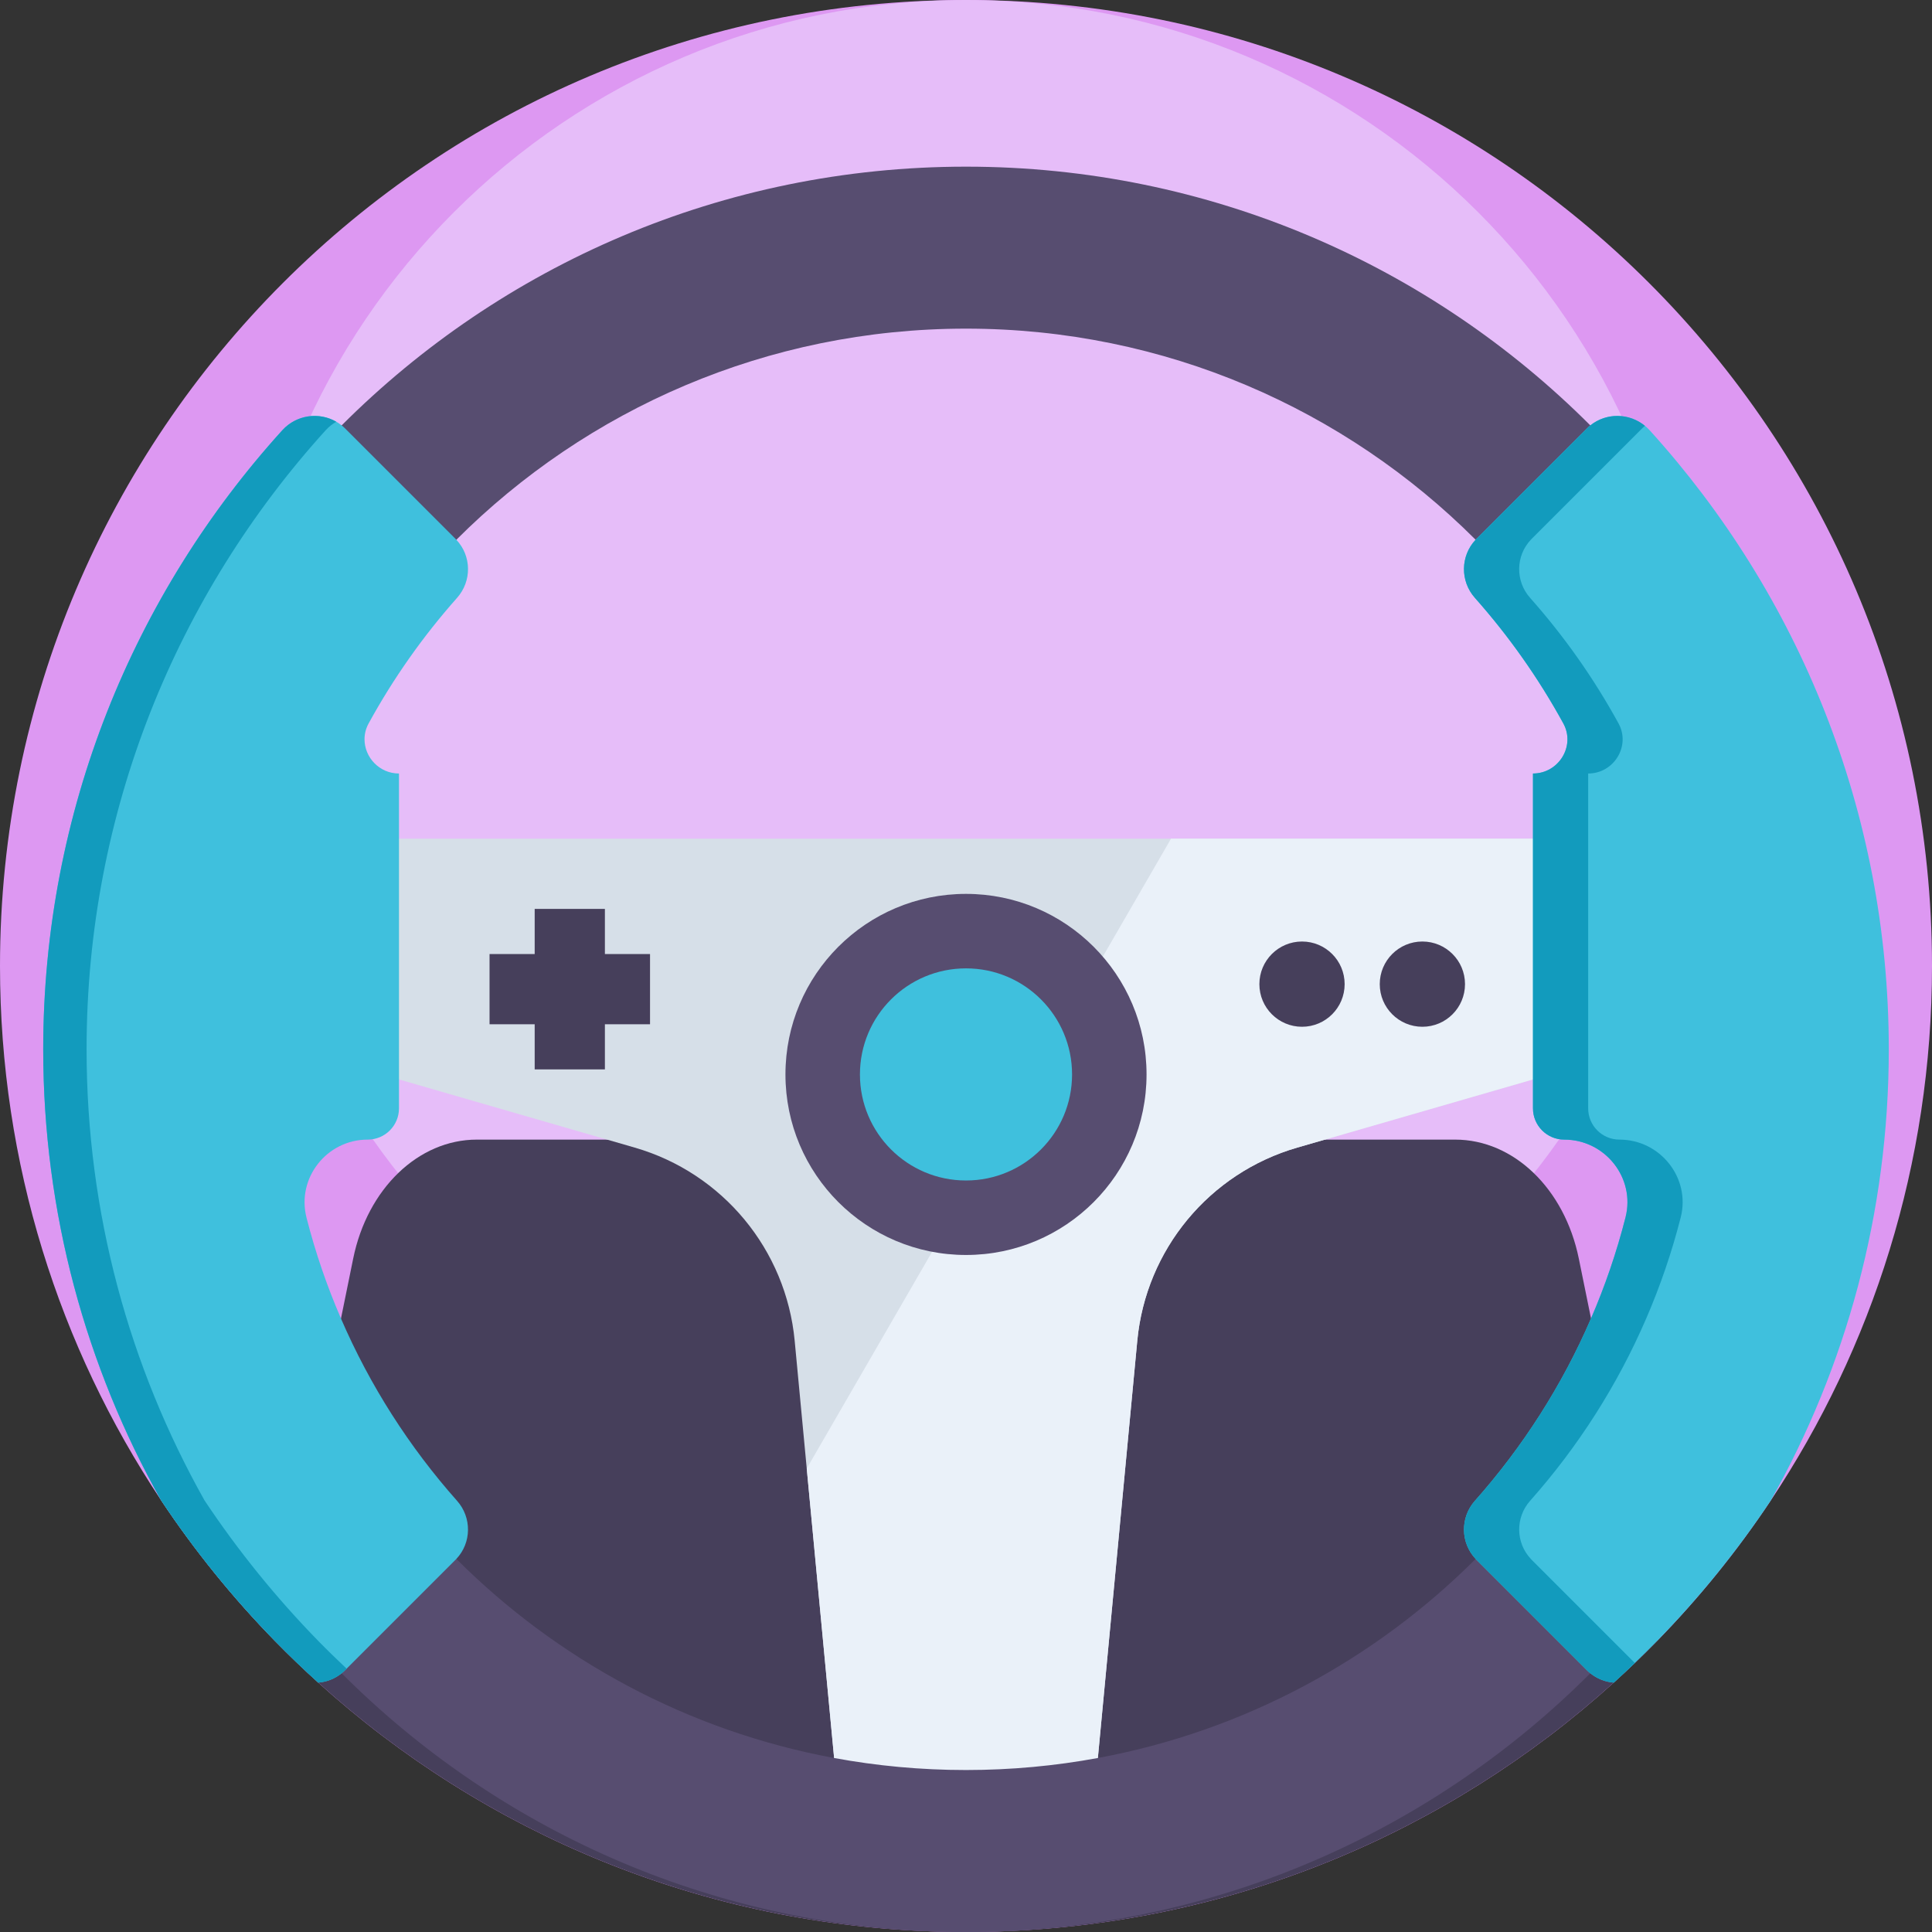 <?xml version="1.0" encoding="iso-8859-1"?>
<!-- Generator: Adobe Illustrator 19.0.0, SVG Export Plug-In . SVG Version: 6.00 Build 0)  -->
<svg version="1.1" id="Capa_1" xmlns="http://www.w3.org/2000/svg" xmlns:xlink="http://www.w3.org/1999/xlink" x="0px" y="0px"
	 viewBox="0 0 512 512" style="enable-background:new 0 0 512 512;" xml:space="preserve">
<rect x="0" y="0" width="512" height="512" fill="#333333" stroke="none"/>
<path style="fill:#DD98F2;" d="M512,256c0,52.402-15.747,101.136-42.768,141.709c-8.882,13.343-18.996,25.809-30.156,37.23
	c-3.688,3.772-7.502,7.44-11.421,10.971c-44.022,39.821-101.94,64.543-165.616,66.017C260.033,511.979,258.017,512,256,512
	c-2.017,0-4.033-0.021-6.04-0.073c-63.687-1.473-121.605-26.196-165.627-66.017c-3.918-3.542-7.722-7.199-11.41-10.971
	c-11.18-11.442-21.305-23.928-30.208-37.303c-0.01-0.031-0.031-0.052-0.042-0.073C15.705,357.021,0,308.339,0,256
	C0,114.615,114.615,0,256,0S512,114.615,512,256z"/>
<path style="fill:#E6BDF9;" d="M447.88,191.88c0,39.277-11.802,75.804-32.055,106.215c-6.657,10.002-14.238,19.344-22.602,27.905
	c-2.765,2.827-5.624,5.577-8.56,8.223c-32.996,29.848-76.407,48.378-124.135,49.481c-1.504,0.039-3.016,0.054-4.526,0.054
	c-1.511,0-3.023-0.016-4.526-0.054c-47.735-1.104-91.146-19.635-124.142-49.481c-2.937-2.655-5.788-5.396-8.552-8.223
	c-8.38-8.575-15.969-17.935-22.642-27.959c-0.007-0.023-0.024-0.039-0.031-0.054C75.891,267.598,64.12,231.109,64.12,191.88
	C64.12,85.907,150.028,0,256,0S447.88,85.907,447.88,191.88z"/>
<path style="fill:#463F5B;" d="M439.077,434.939c-3.688,3.772-7.502,7.44-11.421,10.971
	c-44.022,39.821-101.94,64.543-165.616,66.017C260.033,511.979,258.017,512,256,512c-2.017,0-4.033-0.021-6.04-0.073
	c-63.687-1.473-121.605-26.196-165.627-66.017c-3.918-3.542-7.722-7.199-11.41-10.971l1.829-8.976l12.069-59.162l3.542-17.366
	c0,0-0.01,0,0-0.01l3.239-15.903c3.772-18.526,17.283-31.514,32.768-31.514h259.26c15.485,0,28.985,12.988,32.768,31.514
	l3.239,15.893l3.542,17.377l12.069,59.162L439.077,434.939z"/>
<path style="fill:#D6DFE8;" d="M438.69,222.26l-32.434,63.801l-62.474,18.066c-23.301,6.74-40.114,27.042-42.392,51.19
	l-12.163,128.773h-66.456l-8.976-94.919l-3.197-33.855c-2.278-24.148-19.09-44.45-42.392-51.19l-62.474-18.066L79.235,222.26
	L438.69,222.26L438.69,222.26z"/>
<path style="fill:#EAF1F9;" d="M438.69,222.26l-32.434,63.801l-62.474,18.066c-23.301,6.74-40.114,27.042-42.392,51.19
	l-12.163,128.773h-66.456l-8.976-94.919l96.538-166.912H438.69z"/>
<path style="fill:#574D70;" d="M421.449,112.734C379.12,70.374,320.617,44.168,256,44.168c-64.627,0-123.12,26.206-165.46,68.566
	c-42.297,42.329-68.462,100.791-68.462,165.355c0,56.09,19.749,107.572,52.673,147.874c4.974,6.092,10.24,11.922,15.788,17.471
	c41.012,41.044,97.196,66.915,159.42,68.493c2.006,0.052,4.023,0.073,6.04,0.073c2.017,0,4.033-0.021,6.039-0.073
	c62.213-1.578,118.397-27.449,159.41-68.493c5.548-5.559,10.825-11.389,15.799-17.481c32.914-40.291,52.663-91.773,52.663-147.863
	C489.911,213.525,463.747,155.063,421.449,112.734z M425.179,366.791c-9.007,17.147-20.543,32.758-34.116,46.341
	c-26.739,26.739-61.377,45.589-100.112,52.757c-11.327,2.09-23.009,3.187-34.952,3.187c-11.943,0-23.625-1.097-34.952-3.187
	c-38.734-7.168-73.373-26.018-100.112-52.757c-13.573-13.573-25.119-29.184-34.116-46.331
	c-13.939-26.509-21.817-56.696-21.817-88.712c0-52.726,21.379-100.477,55.933-135.043C155.502,108.471,203.254,87.092,256,87.092
	s100.488,21.379,135.053,55.944c21.828,21.838,38.4,48.933,47.637,79.224c5.392,17.659,8.296,36.404,8.296,55.829
	C446.986,310.105,439.108,340.281,425.179,366.791z"/>
<path style="fill:#3FC0DD;" d="M500.548,278.089c0,43.415-11.379,84.229-31.316,119.62c-8.882,13.343-18.996,25.809-30.156,37.23
	c-3.688,3.772-7.502,7.44-11.421,10.971c-2.215-0.178-4.378-1.003-6.207-2.476c-0.324-0.251-0.637-0.533-0.94-0.836l-29.205-29.205
	c-0.084-0.084-0.167-0.167-0.24-0.261c-4.044-4.284-4.138-10.961-0.199-15.402c12.664-14.263,23.103-30.553,30.772-48.316
	c3.72-8.61,6.792-17.565,9.143-26.791c2.664-10.471-5.434-20.616-16.238-20.616l0,0c-4.577,0-8.286-3.709-8.286-8.286v-88.733
	c6.813,0,11.316-7.293,8.046-13.27c-6.562-11.985-14.44-23.144-23.448-33.29c-3.929-4.43-3.835-11.107,0.199-15.391
	c0.084-0.094,0.167-0.178,0.251-0.261l29.205-29.205c0.303-0.303,0.616-0.585,0.94-0.836c4.681-3.762,11.588-3.271,15.726,1.285
	C476.536,157.445,500.548,215.019,500.548,278.089z"/>
<path style="fill:#129BBD;" d="M405.932,413.393c-0.084-0.084-0.167-0.167-0.24-0.261c-4.044-4.284-4.138-10.961-0.199-15.402
	c12.664-14.263,23.103-30.553,30.772-48.316c3.72-8.61,6.792-17.565,9.143-26.791c2.664-10.471-5.434-20.616-16.238-20.616
	c-4.577,0-8.286-3.709-8.286-8.286v-88.733c6.813,0,11.316-7.293,8.046-13.27c-6.562-11.985-14.44-23.144-23.448-33.29
	c-3.929-4.43-3.835-11.107,0.199-15.391c0.084-0.094,0.167-0.178,0.251-0.261l29.205-29.205c0.258-0.258,0.528-0.49,0.8-0.712
	c-4.181-3.438-10.245-3.534-14.489-0.124c-0.324,0.251-0.637,0.533-0.94,0.836l-29.205,29.205c-0.084,0.084-0.167,0.167-0.251,0.261
	c-4.033,4.284-4.127,10.961-0.199,15.391c9.007,10.146,16.886,21.305,23.448,33.29c3.271,5.977-1.233,13.27-8.046,13.27v88.733
	c0,4.577,3.709,8.286,8.286,8.286c10.804,0,18.902,10.146,16.238,20.616c-2.351,9.226-5.423,18.181-9.143,26.791
	c-7.67,17.763-18.108,34.053-30.772,48.316c-3.939,4.441-3.845,11.118,0.199,15.402c0.073,0.094,0.157,0.178,0.24,0.261
	l29.205,29.205c0.303,0.303,0.616,0.585,0.94,0.836c1.829,1.473,3.992,2.299,6.207,2.476c1.889-1.703,3.751-3.441,5.59-5.204
	L405.932,413.393z"/>
<path style="fill:#3FC0DD;" d="M121.125,397.73c3.939,4.441,3.856,11.118-0.188,15.402c-0.084,0.094-0.167,0.178-0.251,0.261
	l-29.205,29.205c-0.303,0.303-0.616,0.585-0.94,0.836c-1.829,1.473-3.992,2.299-6.207,2.476c-3.918-3.542-7.722-7.199-11.41-10.971
	c-11.18-11.442-21.305-23.928-30.208-37.303c-0.003-0.005-0.006-0.009-0.009-0.015c-19.894-35.373-31.254-76.155-31.254-119.532
	c0-63.07,24.001-120.644,63.363-164.07c4.138-4.556,11.055-5.047,15.726-1.285c0.324,0.251,0.637,0.533,0.94,0.836l29.205,29.205
	c0.084,0.084,0.178,0.178,0.251,0.272c4.044,4.284,4.127,10.951,0.199,15.381c-9.007,10.146-16.886,21.305-23.448,33.29
	c-0.752,1.369-1.087,2.8-1.087,4.201c0,4.733,3.877,9.07,9.132,9.07v88.733c0,4.577-3.709,8.286-8.286,8.286l0,0
	c-10.839,0-18.897,10.188-16.219,20.691c2.349,9.211,5.414,18.14,9.134,26.727c-0.01,0.01,0,0.01,0,0.01
	C98.032,367.188,108.471,383.478,121.125,397.73z"/>
<path style="fill:#129BBD;" d="M84.417,434.939c-11.18-11.442-21.305-23.928-30.208-37.303c-0.003-0.005-0.006-0.009-0.009-0.015
	c-19.894-35.373-31.254-76.155-31.254-119.532c0-63.07,24.001-120.644,63.363-164.07c0.835-0.918,1.786-1.663,2.805-2.25
	c-4.568-2.651-10.563-1.862-14.298,2.25c-39.361,43.426-63.363,101-63.363,164.07c0,43.377,11.36,84.159,31.254,119.532
	c0.003,0.005,0.006,0.009,0.009,0.015c8.903,13.375,19.028,25.861,30.208,37.303c3.688,3.772,7.492,7.429,11.41,10.971
	c2.215-0.178,4.378-1.003,6.207-2.476c0.324-0.251,0.637-0.533,0.94-0.836l0.383-0.383C89.339,439.833,86.844,437.42,84.417,434.939
	z"/>
<circle style="fill:#574D70;" cx="256" cy="284.735" r="47.847"/>
<circle style="fill:#3FC0DD;" cx="256" cy="284.735" r="28.108"/>
<g>
	<polygon style="fill:#463F5B;" points="172.265,252.832 160.304,252.832 160.304,240.87 141.697,240.87 141.697,252.832 
		129.735,252.832 129.735,271.439 141.697,271.439 141.697,283.4 160.304,283.4 160.304,271.439 172.265,271.439 	"/>
	<circle style="fill:#463F5B;" cx="376.947" cy="260.807" r="11.297"/>
	<circle style="fill:#463F5B;" cx="345.046" cy="260.807" r="11.297"/>
</g>
<g>
</g>
<g>
</g>
<g>
</g>
<g>
</g>
<g>
</g>
<g>
</g>
<g>
</g>
<g>
</g>
<g>
</g>
<g>
</g>
<g>
</g>
<g>
</g>
<g>
</g>
<g>
</g>
<g>
</g>
</svg>
